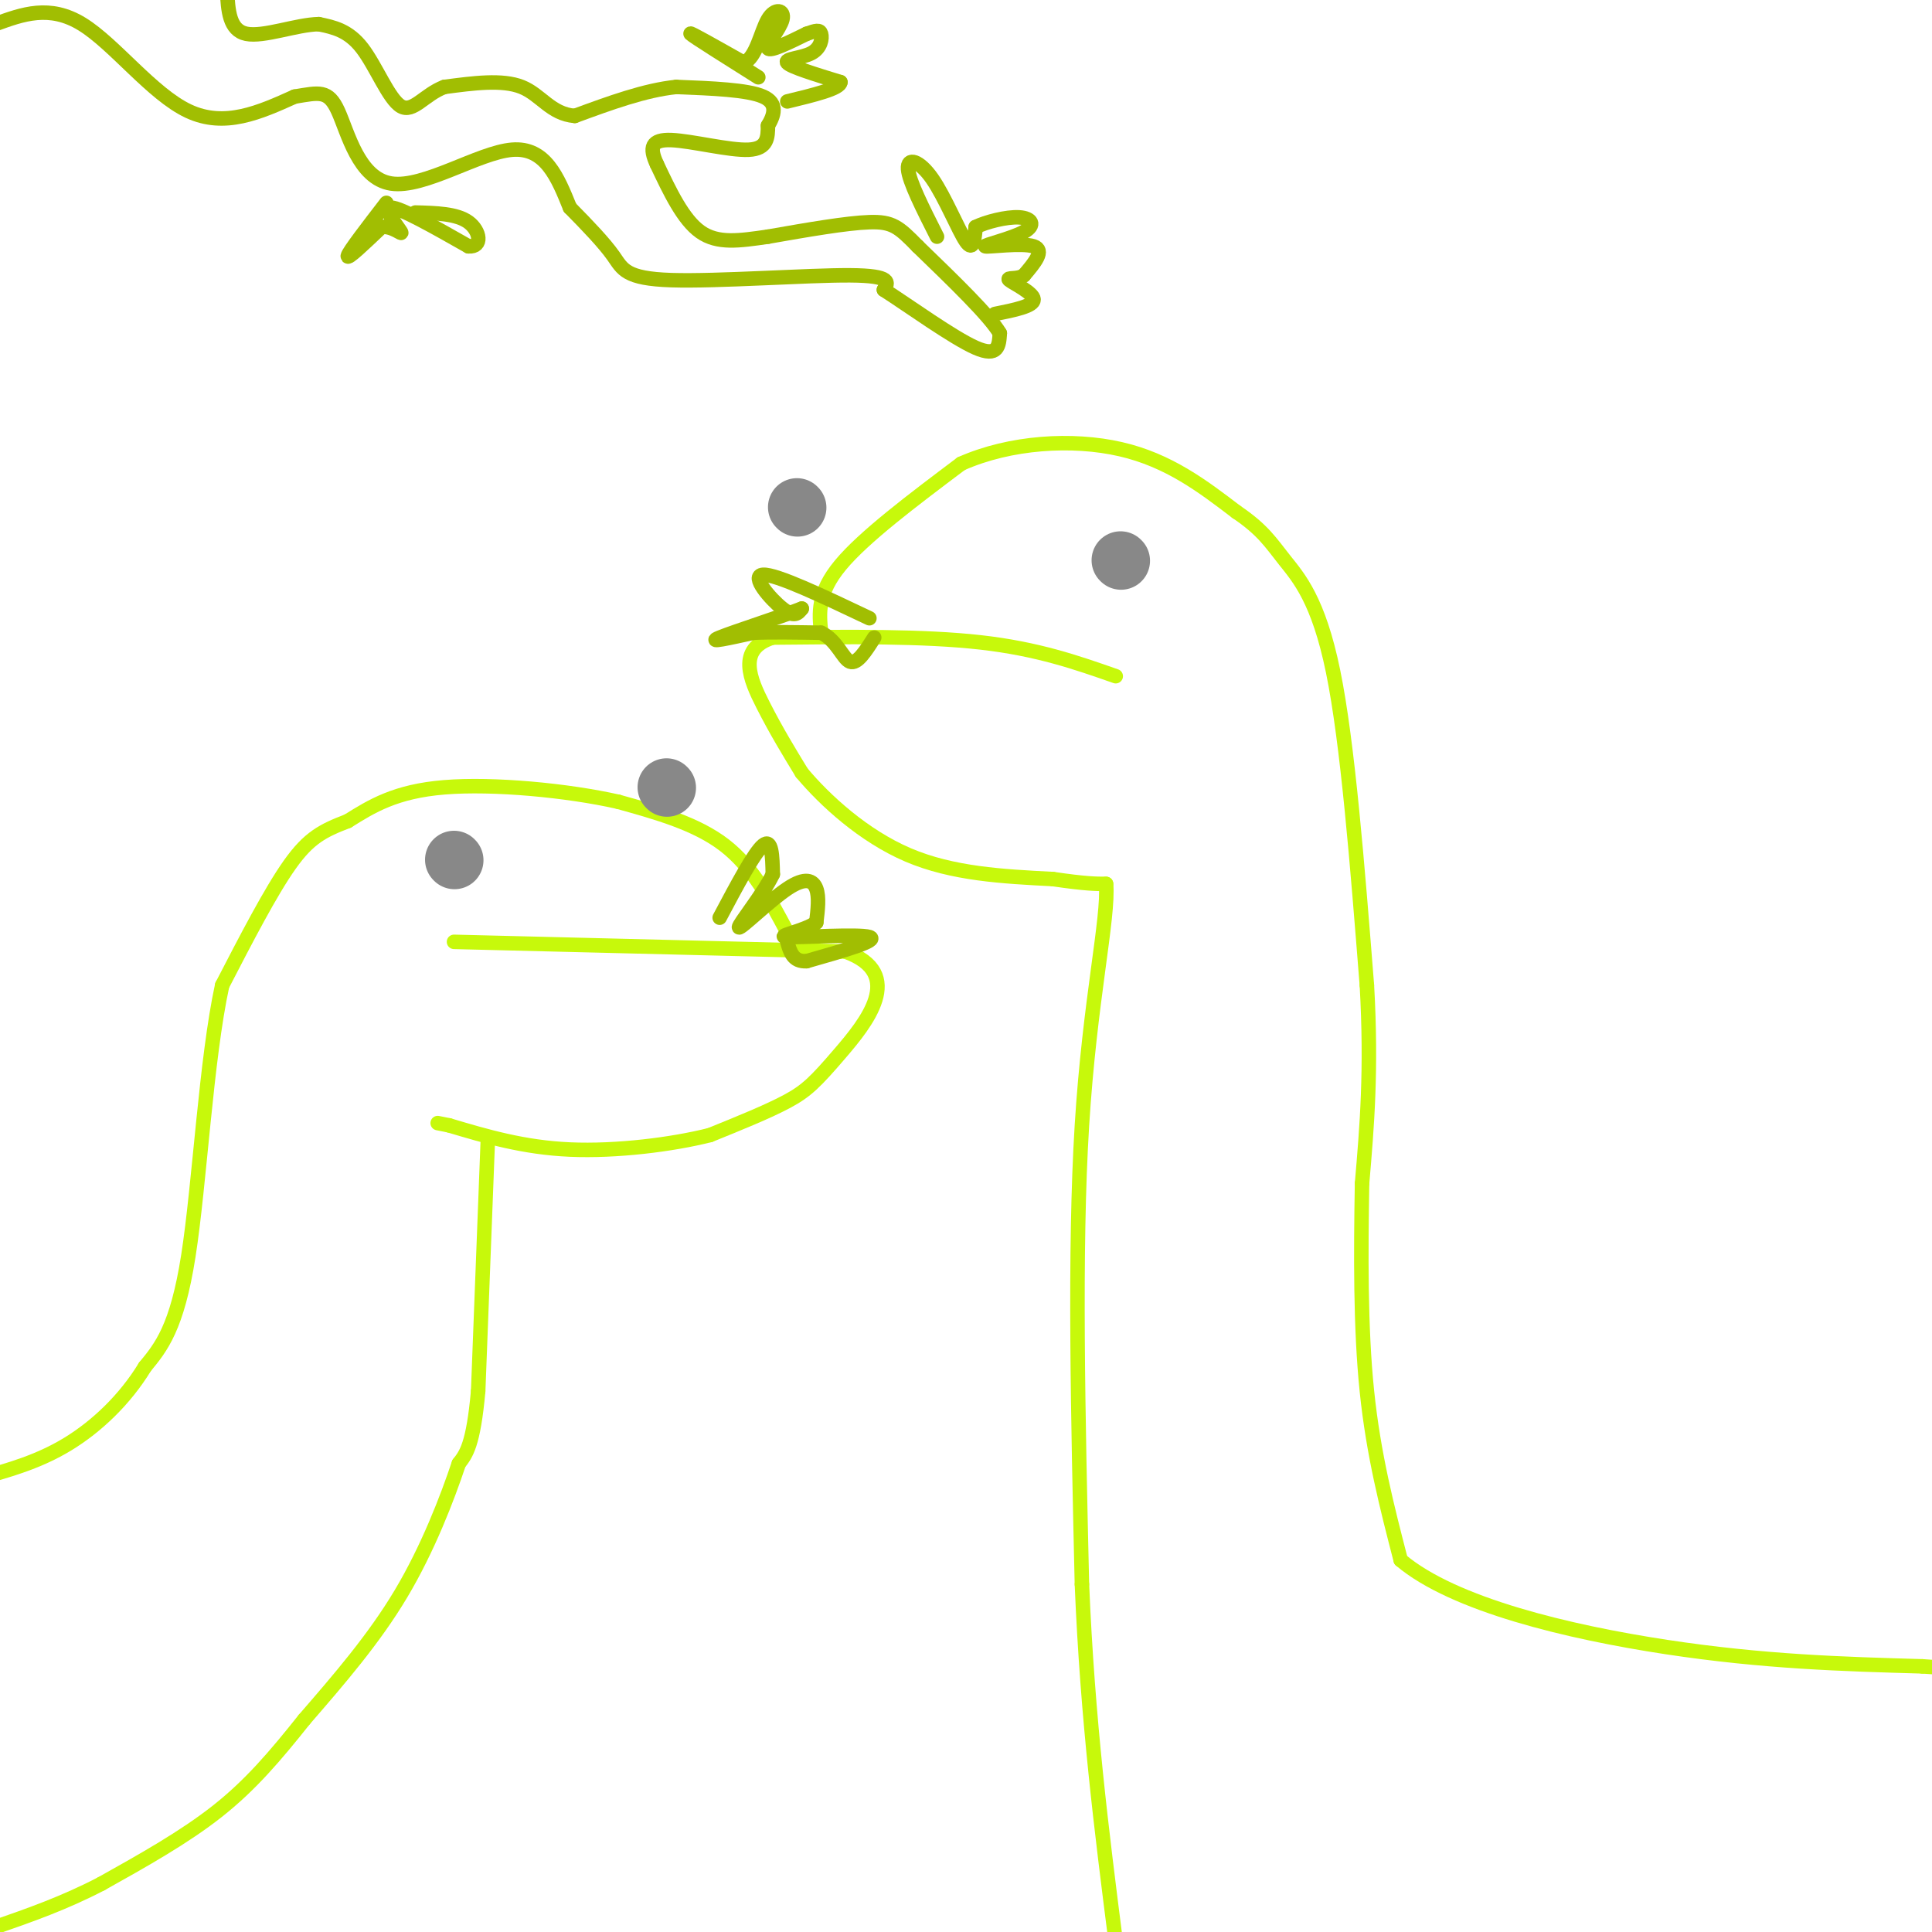 <svg viewBox='0 0 400 400' version='1.1' xmlns='http://www.w3.org/2000/svg' xmlns:xlink='http://www.w3.org/1999/xlink'><g fill='none' stroke='rgb(199,249,11)' stroke-width='3' stroke-linecap='round' stroke-linejoin='round'><path d='M231,140c-8.083,-2.833 -16.167,-5.667 -28,-7c-11.833,-1.333 -27.417,-1.167 -43,-1'/><path d='M160,132c-7.489,2.333 -4.711,8.667 -2,14c2.711,5.333 5.356,9.667 8,14'/><path d='M166,160c4.800,5.733 12.800,13.067 22,17c9.200,3.933 19.600,4.467 30,5'/><path d='M218,182c6.833,1.000 8.917,1.000 11,1'/><path d='M229,183c0.600,7.044 -3.400,24.156 -5,50c-1.600,25.844 -0.800,60.422 0,95'/><path d='M224,328c1.167,28.167 4.083,51.083 7,74'/><path d='M170,131c-0.417,-4.083 -0.833,-8.167 4,-14c4.833,-5.833 14.917,-13.417 25,-21'/><path d='M199,96c10.156,-4.511 23.044,-5.289 33,-3c9.956,2.289 16.978,7.644 24,13'/><path d='M256,106c5.464,3.679 7.125,6.375 10,10c2.875,3.625 6.964,8.179 10,23c3.036,14.821 5.018,39.911 7,65'/><path d='M283,204c1.000,17.667 0.000,29.333 -1,41'/><path d='M282,245c-0.244,14.378 -0.356,29.822 1,43c1.356,13.178 4.178,24.089 7,35'/><path d='M290,323c10.956,9.267 34.844,14.933 55,18c20.156,3.067 36.578,3.533 53,4'/><path d='M398,345c9.333,0.667 6.167,0.333 3,0'/><path d='M94,195c0.000,0.000 81.000,2.000 81,2'/><path d='M175,197c12.774,4.548 4.208,14.917 -1,21c-5.208,6.083 -7.060,7.881 -11,10c-3.940,2.119 -9.970,4.560 -16,7'/><path d='M147,235c-7.822,1.978 -19.378,3.422 -29,3c-9.622,-0.422 -17.311,-2.711 -25,-5'/><path d='M93,233c-4.167,-0.833 -2.083,-0.417 0,0'/><path d='M163,193c-3.583,-6.750 -7.167,-13.500 -13,-18c-5.833,-4.500 -13.917,-6.750 -22,-9'/><path d='M128,166c-10.533,-2.378 -25.867,-3.822 -36,-3c-10.133,0.822 -15.067,3.911 -20,7'/><path d='M72,170c-5.156,1.978 -8.044,3.422 -12,9c-3.956,5.578 -8.978,15.289 -14,25'/><path d='M46,204c-3.333,15.311 -4.667,41.089 -7,56c-2.333,14.911 -5.667,18.956 -9,23'/><path d='M30,283c-4.156,6.822 -10.044,12.378 -16,16c-5.956,3.622 -11.978,5.311 -18,7'/><path d='M101,236c0.000,0.000 -2.000,52.000 -2,52'/><path d='M99,288c-1.000,11.167 -2.500,13.083 -4,15'/><path d='M95,303c-2.400,7.178 -6.400,17.622 -12,27c-5.600,9.378 -12.800,17.689 -20,26'/><path d='M63,356c-6.044,7.600 -11.156,13.600 -18,19c-6.844,5.400 -15.422,10.200 -24,15'/><path d='M21,390c-7.667,4.000 -14.833,6.500 -22,9'/></g>
<g fill='none' stroke='rgb(136,136,136)' stroke-width='12' stroke-linecap='round' stroke-linejoin='round'><path d='M94,178c0.000,0.000 0.100,0.100 0.1,0.1'/><path d='M232,116c0.000,0.000 0.100,0.100 0.1,0.1'/><path d='M165,105c0.000,0.000 0.100,0.100 0.1,0.1'/><path d='M138,163c0.000,0.000 0.100,0.100 0.1,0.1'/></g>
<g fill='none' stroke='rgb(161,190,2)' stroke-width='3' stroke-linecap='round' stroke-linejoin='round'><path d='M149,190c3.583,-6.750 7.167,-13.500 9,-15c1.833,-1.500 1.917,2.250 2,6'/><path d='M160,181c-1.786,3.882 -7.252,10.587 -7,11c0.252,0.413 6.222,-5.466 10,-8c3.778,-2.534 5.365,-1.724 6,0c0.635,1.724 0.317,4.362 0,7'/><path d='M169,191c-2.524,1.821 -8.833,2.875 -6,3c2.833,0.125 14.810,-0.679 17,0c2.190,0.679 -5.405,2.839 -13,5'/><path d='M167,199c-2.833,0.167 -3.417,-1.917 -4,-4'/><path d='M180,128c-9.644,-4.578 -19.289,-9.156 -22,-9c-2.711,0.156 1.511,5.044 4,7c2.489,1.956 3.244,0.978 4,0'/><path d='M166,126c-3.467,1.378 -14.133,4.822 -17,6c-2.867,1.178 2.067,0.089 7,-1'/><path d='M156,131c3.500,-0.167 8.750,-0.083 14,0'/><path d='M170,131c3.289,1.556 4.511,5.444 6,6c1.489,0.556 3.244,-2.222 5,-5'/><path d='M-1,5c5.644,-2.067 11.289,-4.133 18,0c6.711,4.133 14.489,14.467 22,18c7.511,3.533 14.756,0.267 22,-3'/><path d='M61,20c5.136,-0.844 6.974,-1.453 9,3c2.026,4.453 4.238,13.968 11,15c6.762,1.032 18.075,-6.419 25,-7c6.925,-0.581 9.463,5.710 12,12'/><path d='M118,43c3.735,3.793 7.073,7.274 9,10c1.927,2.726 2.442,4.695 12,5c9.558,0.305 28.159,-1.056 37,-1c8.841,0.056 7.920,1.528 7,3'/><path d='M183,60c5.089,3.267 14.311,9.933 19,12c4.689,2.067 4.844,-0.467 5,-3'/><path d='M207,69c-2.000,-3.500 -9.500,-10.750 -17,-18'/><path d='M190,51c-3.933,-4.044 -5.267,-5.156 -10,-5c-4.733,0.156 -12.867,1.578 -21,3'/><path d='M159,49c-5.978,0.867 -10.422,1.533 -14,-1c-3.578,-2.533 -6.289,-8.267 -9,-14'/><path d='M136,34c-1.619,-3.476 -1.167,-5.167 3,-5c4.167,0.167 12.048,2.190 16,2c3.952,-0.190 3.976,-2.595 4,-5'/><path d='M159,26c1.200,-2.022 2.200,-4.578 -1,-6c-3.200,-1.422 -10.600,-1.711 -18,-2'/><path d='M140,18c-6.500,0.667 -13.750,3.333 -21,6'/><path d='M119,24c-5.000,-0.400 -7.000,-4.400 -11,-6c-4.000,-1.600 -10.000,-0.800 -16,0'/><path d='M92,18c-4.143,1.560 -6.500,5.458 -9,4c-2.500,-1.458 -5.143,-8.274 -8,-12c-2.857,-3.726 -5.929,-4.363 -9,-5'/><path d='M66,5c-4.556,0.067 -11.444,2.733 -15,2c-3.556,-0.733 -3.778,-4.867 -4,-9'/><path d='M80,42c-3.917,5.083 -7.833,10.167 -8,11c-0.167,0.833 3.417,-2.583 7,-6'/><path d='M79,47c2.298,-0.310 4.542,1.917 4,1c-0.542,-0.917 -3.869,-4.976 -2,-5c1.869,-0.024 8.935,3.988 16,8'/><path d='M97,51c2.978,0.222 2.422,-3.222 0,-5c-2.422,-1.778 -6.711,-1.889 -11,-2'/><path d='M157,16c-6.750,-4.250 -13.500,-8.500 -14,-9c-0.500,-0.500 5.250,2.750 11,6'/><path d='M154,13c2.579,-1.005 3.526,-6.517 5,-9c1.474,-2.483 3.474,-1.938 3,0c-0.474,1.938 -3.421,5.268 -3,6c0.421,0.732 4.211,-1.134 8,-3'/><path d='M167,7c1.923,-0.687 2.732,-0.906 3,0c0.268,0.906 -0.005,2.936 -2,4c-1.995,1.064 -5.713,1.161 -5,2c0.713,0.839 5.856,2.419 11,4'/><path d='M174,17c0.000,1.333 -5.500,2.667 -11,4'/><path d='M194,49c-2.905,-5.738 -5.810,-11.476 -6,-14c-0.190,-2.524 2.333,-1.833 5,2c2.667,3.833 5.476,10.810 7,13c1.524,2.190 1.762,-0.405 2,-3'/><path d='M202,47c2.113,-1.045 6.395,-2.159 9,-2c2.605,0.159 3.533,1.589 1,3c-2.533,1.411 -8.528,2.803 -8,3c0.528,0.197 7.579,-0.801 10,0c2.421,0.801 0.210,3.400 -2,6'/><path d='M212,57c-1.381,0.952 -3.833,0.333 -3,1c0.833,0.667 4.952,2.619 5,4c0.048,1.381 -3.976,2.190 -8,3'/></g>
</svg>